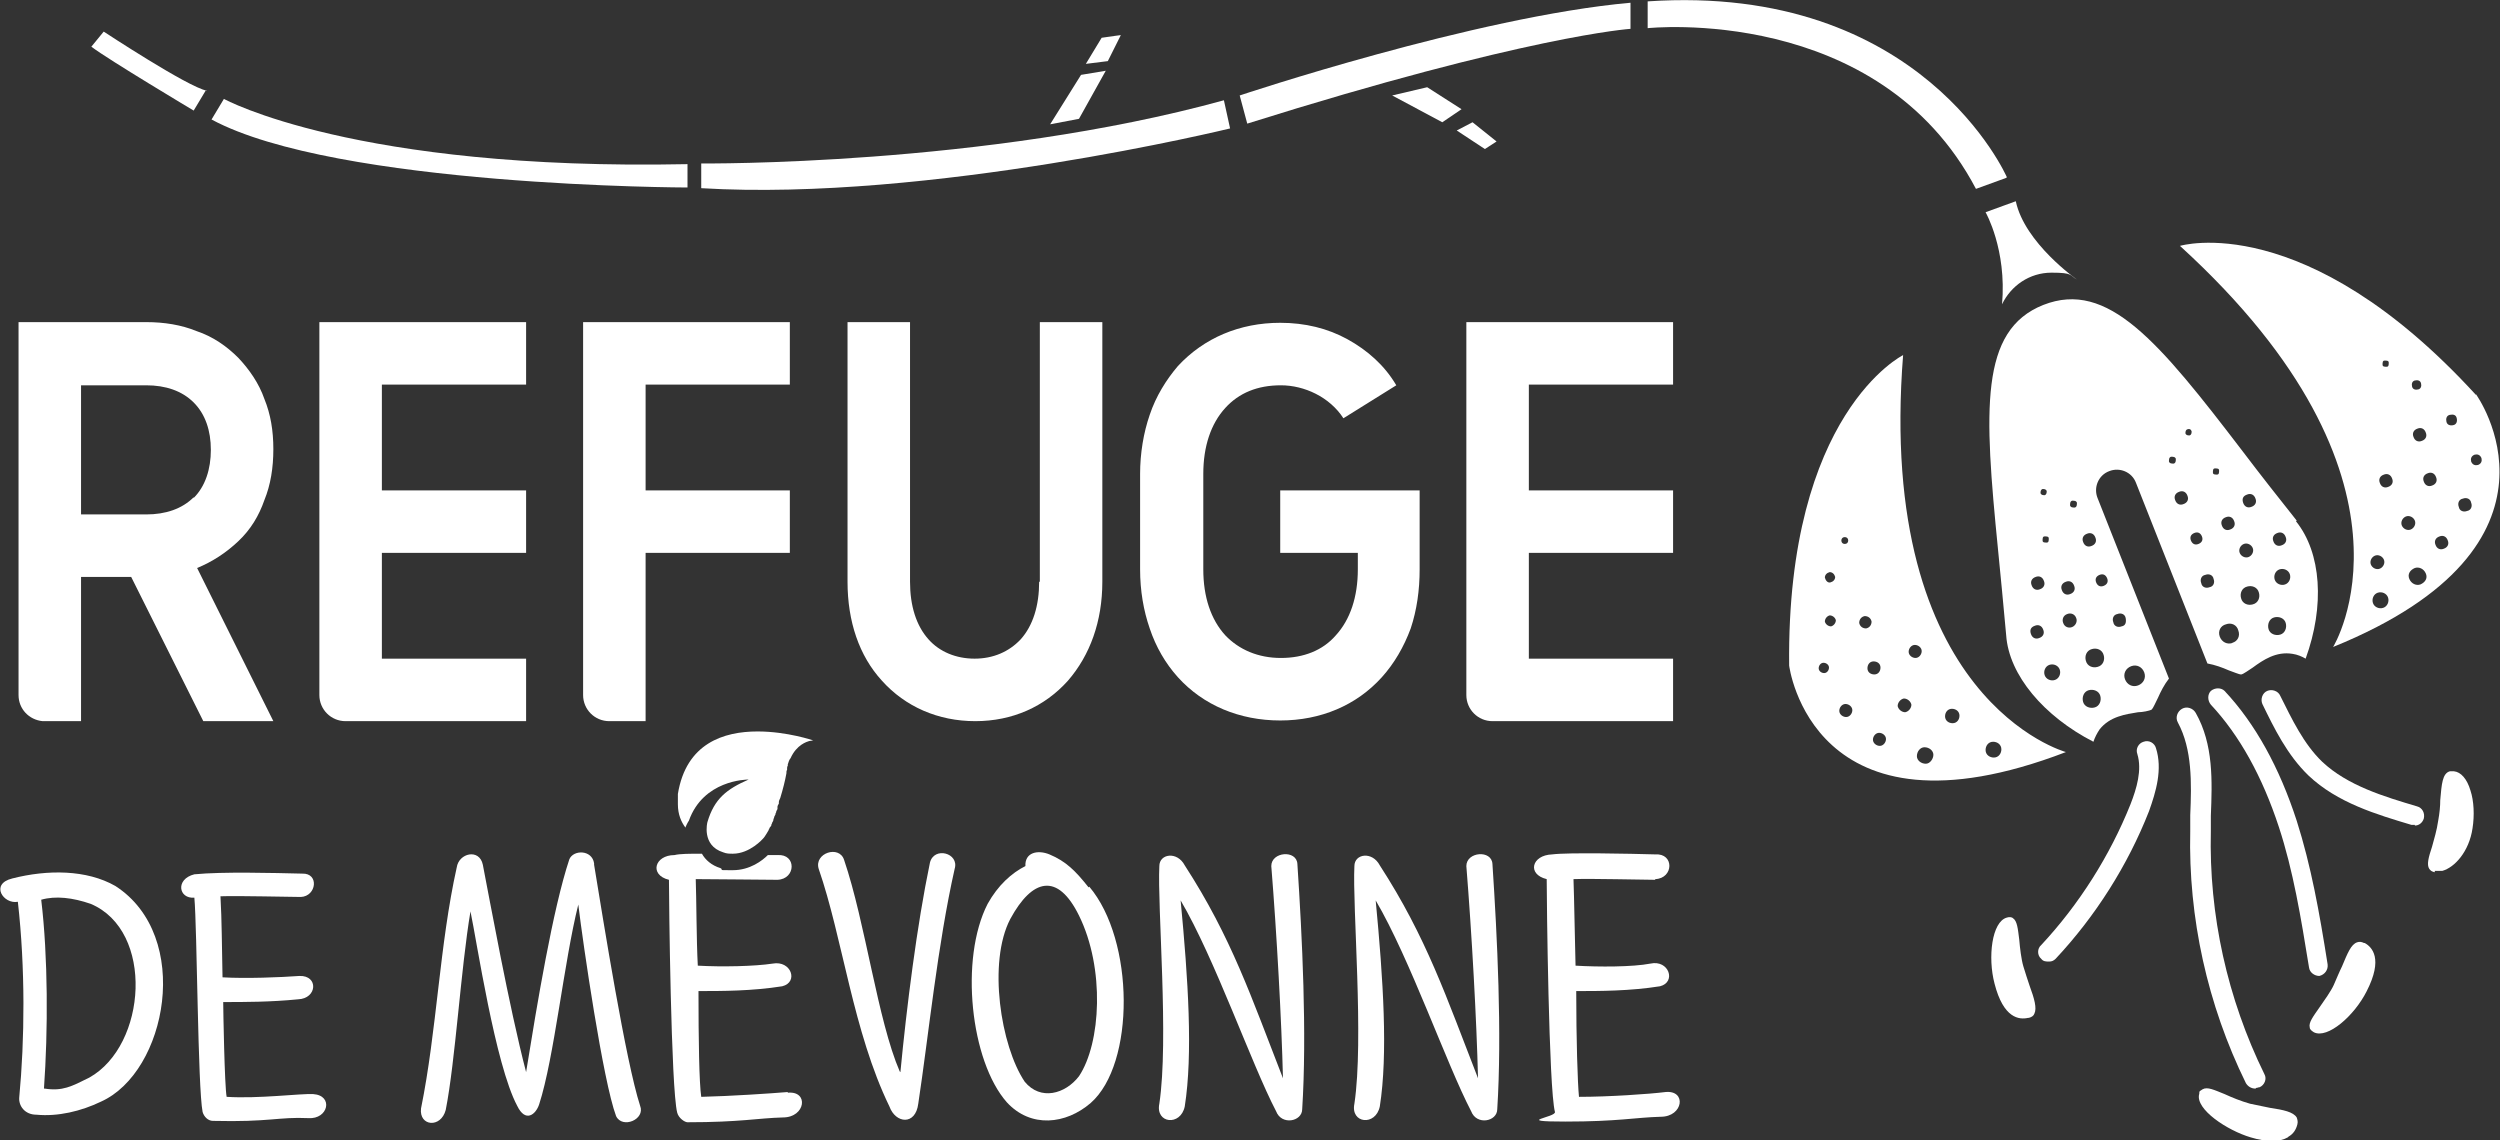 <svg xmlns="http://www.w3.org/2000/svg" id="Calque_1" viewBox="0 0 364 166"><rect x="0" y="0" width="364" height="166" fill="#333333" stroke="none"/><defs><style>      .st0 {        fill: #fff;      }    </style></defs><g><path class="st0" d="M38.5,72.8c.9-2.2,1.3-4.7,1.3-7.4s-.4-5.1-1.3-7.3c-.8-2.3-2.2-4.3-3.8-6-1.7-1.7-3.7-3.1-6.1-3.9-2.2-.9-4.7-1.3-7.3-1.3H2.7v54.3c0,2,1.5,3.6,3.5,3.8h0s.3,0,.3,0h5.3v-21h7.3l10.5,21h10.2l-11.1-22.3c2.2-.9,4.2-2.2,6-3.9s3-3.7,3.8-6ZM28.2,72.4c-1.7,1.7-4.1,2.5-6.9,2.5h-9.5v-18.8h9.5c2.8,0,5.2.8,6.9,2.5,1.7,1.7,2.5,4.1,2.5,6.9s-.8,5.3-2.5,7Z"></path><path class="st0" d="M151.3,84.7c0,3.5-.9,6.4-2.7,8.4-1.7,1.8-4,2.8-6.7,2.8s-5.1-1-6.7-2.8c-1.8-2-2.7-4.9-2.7-8.4v-37.8h-9.1v37.8c0,5.8,1.7,10.8,5,14.4,3.4,3.8,8.2,5.9,13.6,5.9s10.1-2.1,13.5-5.9c3.2-3.7,5-8.6,5-14.4v-37.8h-9.1v37.8Z"></path><path class="st0" d="M186.6,80.5h11.1v2.4c0,4-1.1,7.3-3.2,9.6-1.9,2.2-4.7,3.3-8,3.3s-6.1-1.2-8.1-3.3c-2.1-2.3-3.2-5.6-3.2-9.6v-13.9c0-4,1.1-7.3,3.2-9.6,2-2.2,4.7-3.3,8.1-3.3s7.1,1.7,9.1,4.8l7.7-4.8c-1.7-2.9-4.2-5.1-7.1-6.7-2.9-1.6-6.2-2.4-9.8-2.4-5.9,0-11.1,2.2-14.9,6.3-1.7,2-3.2,4.4-4.1,7.1-.9,2.6-1.4,5.6-1.4,8.6v13.9c0,3.1.5,6,1.4,8.6.9,2.7,2.3,5.1,4.1,7.1,3.7,4.1,9,6.3,14.9,6.3s11.1-2.2,14.8-6.3c1.8-2,3.2-4.4,4.2-7.1.9-2.7,1.3-5.6,1.3-8.6v-11.5h-20.3v9.1Z"></path><path class="st0" d="M243.6,56v-9.1h-30.1v54.3c0,2.1,1.7,3.8,3.8,3.8h26.3v-9.1h-21v-15.4h21v-9.1h-21v-15.4h21Z"></path><path class="st0" d="M50.3,46.9h-3.8v54.3c0,2.1,1.7,3.8,3.8,3.8h26.3v-9.1h-21v-15.4h21v-9.1h-21v-15.4h21v-9.1h-26.3Z"></path><path class="st0" d="M88.7,46.9h-3.8v54.3c0,2.1,1.7,3.8,3.8,3.8h5.3v-24.5h21v-9.1h-21v-15.4h21v-9.1h-26.3Z"></path></g><path class="st0" d="M118.4,107.8s0,0,0,0c0,0,0,0,0,0,0,0-3.8-1.3-8.1-1.3-4.9,0-10.4,1.7-11.6,9.1,0,0,0,0,0,0,0,0,0,0,0,0,0,.5,0,1,0,1.5,0,1.5.5,2.6,1.1,3.4,0-.1.4-.9.5-1,2.1-5.9,8.3-6,8.7-6s0,0,0,0c-3.2,1.4-5,2.8-6,6.2,0,0-.9,3.4,2.3,4.4.5.2.9.2,1.4.2,2.5,0,4.4-2.2,4.4-2.2.2-.2.3-.4.5-.7,0,0,0,0,0,0,.1-.2.2-.3.3-.5,0,0,0-.1.1-.2,0-.2.2-.3.3-.5,0,0,0-.2.1-.3,0-.2.2-.3.2-.5,0,0,0-.2.1-.3,0-.2.1-.3.2-.5,0,0,0-.2.1-.3,0-.2.1-.3.2-.5,0,0,0-.2,0-.3,0-.2.1-.3.2-.5,0,0,0-.2,0-.2,0-.2.1-.4.2-.6,0,0,0,0,0,0,.4-1.3.7-2.5.9-3.6,0,0,0,0,0,0,0-.2,0-.4.1-.5,0,0,0-.1,0-.2,0-.1,0-.3.1-.4,0,0,0-.1,0-.2.1-.3.2-.7.4-.9.9-2,2.4-2.4,2.7-2.5Z"></path><g><path class="st0" d="M16.8,129c11.3,7.3,7.5,27.1-2.1,31.4-2.9,1.4-6.3,2.2-9.4,1.9-1.7,0-2.6-1.3-2.5-2.5.8-8.4.9-18.8-.2-28.5-2.1.4-4.1-2.6-.8-3.4,5.1-1.3,10.8-1.3,15,1.1ZM6.5,158.5c2.6.4,3.9-.3,6.5-1.6,8.4-4.7,9.5-21.4.2-25.3-2.6-.9-5.1-1.2-7.2-.6,1,8.3,1,19.1.4,27.5Z"></path><path class="st0" d="M43.9,130.6c-1.8,0-9.2-.2-11.8-.1.2,3.5.2,7.2.3,11.8,3.5.2,8.4,0,11.2-.2,2.8-.1,2.6,3.3-.2,3.4-4,.4-7.8.4-10.9.4,0,1.1.2,12.3.5,13.8,4.6.3,10.8-.5,12.6-.4,3,.2,2.2,3.7-.7,3.5-4.4-.2-5.6.6-13.9.4-.7,0-1.3-.6-1.5-1.3-.7-3.5-.8-26.9-1.2-31.2-2.3.2-2.8-2.7,0-3.4,4.1-.4,11.5-.2,15.7-.1,2.5-.1,2.1,3.3-.2,3.4Z"></path><path class="st0" d="M86.5,125.9c1.4,8.5,4.6,28.6,6.7,35.1.8,2-2.6,3.4-3.5,1.5-1.9-5.1-4.8-25-5.5-30.8-2.1,8.4-3.5,22.3-5.7,29.1-.5,1.5-2,2.7-3.2.2-3.2-6-5.9-24.1-6.8-28.3-1.4,8.3-2.2,21.8-3.6,28.9-.7,2.7-3.9,2.4-3.6-.2,2.3-11.3,2.7-23.9,5.2-35.1.3-2.1,3.3-2.8,3.8-.4,1,5.1,3.8,20.6,6.3,30.2,1.6-9.9,3.9-23.8,6.3-31,.6-1.4,3.3-1.4,3.6.6Z"></path><path class="st0" d="M131.1,156.1c.9-9.4,2.4-21.4,4.3-30.5.6-2.4,4.3-1.4,3.6.9-2.5,11.1-3.8,24.3-5.3,34.2-.4,3.2-3.3,2.9-4.2.4-5.3-10.9-6.8-24.5-10.3-34.6-.7-2.3,3-3.5,3.7-1.3,3.1,9.1,4.9,23.4,8.1,30.8Z"></path><path class="st0" d="M158.6,129.1c6.6,7.8,6.7,25.8.2,31.5-3.6,3.1-8.7,3.7-12.2-.1-5.3-6-6.9-20.9-2.8-28.9,1.5-2.7,3.5-4.5,5.5-5.5-.1-2,1.8-2.4,3.5-1.7,2.4,1,3.8,2.4,5.7,4.8ZM147.1,133.8c-3.3,6.3-1.4,18.5,2.1,23.7,2.3,2.8,5.9,1.8,7.9-.8,3.2-4.8,3.8-15.7,0-23.4-3.1-6.3-6.8-5.4-10,.5Z"></path><path class="st0" d="M189.6,161.5c0,1.8-3,2.4-3.8.3-3.6-6.9-8.9-22.2-13.9-30.7,1.1,11.5,1.8,22.4.6,30-.6,2.9-4.3,2.5-3.7-.4,1.4-9.3-.3-28.7,0-34.6,0-1.8,2.6-2.2,3.7-.1,6.8,10.5,9.7,19.2,14.3,31-.2-8.3-.9-21-1.7-30.9,0-2.1,3.7-2.4,3.8-.3.7,10.6,1.4,24.7.7,35.7Z"></path><path class="st0" d="M218,161.5c0,1.8-3,2.4-3.8.3-3.6-6.9-8.9-22.2-13.9-30.7,1.1,11.5,1.8,22.4.6,30-.6,2.9-4.3,2.5-3.7-.4,1.4-9.3-.3-28.7,0-34.6,0-1.8,2.6-2.2,3.7-.1,6.8,10.5,9.7,19.2,14.3,31-.2-8.3-.9-21-1.7-30.9,0-2.1,3.7-2.4,3.8-.3.7,10.6,1.4,24.7.7,35.7Z"></path><path class="st0" d="M241,128.1c-1.8,0-9.3-.2-11.9-.1.1,2.6.2,9,.3,12.6,3.4.2,8.3.2,10.9-.3,2.7-.6,3.8,2.7,1.4,3.3-4.4.7-8.8.7-12.2.7,0,7.1.2,13.4.4,15.4,4.3,0,10.2-.4,12.6-.7,3.1-.3,2.6,3.6-.7,3.6-3.7.1-6.2.7-13.9.7s-1.3-.6-1.5-1.4c-.9-3.4-1.2-31-1.2-33.9-2.9-.7-2.2-3.5.8-3.6,2.3-.3,11.5-.1,15,0,2.8-.2,2.7,3.5,0,3.6Z"></path><path class="st0" d="M114.7,159c-2.4.2-8.3.6-12.6.7-.3-2-.4-8.3-.4-15.4,3.4,0,7.8,0,12.2-.7,2.4-.6,1.3-3.8-1.4-3.3-2.6.4-7.4.5-10.9.3-.2-3.6-.2-10-.3-12.6,2.7,0,10.2.1,11.9.1,2.7-.1,2.8-3.8,0-3.6-.4,0-.9,0-1.4,0-.8.8-2.6,2.2-5.1,2.2s-1.2,0-1.8-.3c-1.3-.4-2.2-1.2-2.7-2.1-1.8,0-3.2,0-4,.2-2.9,0-3.7,2.9-.8,3.6,0,2.8.3,30.4,1.2,33.9.2.8,1.1,1.4,1.5,1.4,7.7,0,10.2-.6,13.9-.7,3.3,0,3.8-3.9.7-3.6Z"></path></g><path class="st0" d="M360.5,57.5c-24.9-27.2-43.1-21.7-43.1-21.7,37.4,34.1,22.3,58.4,22.3,58.4,36.7-14.9,20.8-36.8,20.8-36.8ZM353.2,63c.2.5,0,1-.6,1.2-.5.2-1,0-1.2-.6-.2-.5,0-1,.6-1.2.5-.2,1,0,1.2.6ZM351.6,55.4c.4-.1.8,0,.9.4s0,.8-.4.9c-.4.1-.8,0-.9-.4-.1-.4,0-.8.4-.9ZM347.2,52.5c.3,0,.6,0,.6.3,0,.3,0,.6-.3.6s-.6,0-.6-.3c0-.3,0-.6.3-.6ZM345.2,82.2c-.2-.5.1-1.1.6-1.3.5-.2,1.1.1,1.3.6.2.5-.1,1.1-.6,1.3-.5.2-1.1-.1-1.3-.6ZM347,88.5c-.6.2-1.3-.1-1.5-.7-.2-.6.1-1.3.7-1.5s1.3.1,1.5.7c.2.6-.1,1.3-.7,1.5ZM347.7,70.9c-.5.2-1,0-1.2-.6-.2-.5,0-1,.6-1.2.5-.2,1,0,1.2.6.2.5,0,1-.6,1.2ZM349.7,76.5c-.2-.5.1-1.1.6-1.3.5-.2,1.1.1,1.3.6.2.5-.1,1.1-.6,1.3-.5.2-1.1-.1-1.3-.6ZM352.4,85.1c-.6.2-1.3-.1-1.6-.8s.1-1.3.8-1.6c.6-.2,1.3.1,1.6.8s-.1,1.3-.8,1.6ZM354.1,70.7c-.5.2-1,0-1.2-.6-.2-.5,0-1,.6-1.2.5-.2,1,0,1.2.6.2.5,0,1-.6,1.2ZM355.8,79.9c-.5.2-1,0-1.2-.6-.2-.5,0-1,.6-1.2.5-.2,1,0,1.2.6.2.5,0,1-.6,1.2ZM357.2,61.9c-.4.1-.9,0-1-.5-.1-.4,0-.9.5-1s.9,0,1,.5c.1.4,0,.9-.5,1ZM359.2,74.4c-.5.2-1.1,0-1.2-.6-.2-.5,0-1.1.6-1.2.5-.2,1.1,0,1.2.6.2.5,0,1.1-.6,1.2ZM360.8,67.7c-.4.1-.8,0-1-.5-.1-.4,0-.8.5-1,.4-.1.8,0,1,.5.1.4,0,.8-.5,1Z"></path><path class="st0" d="M277.1,51.7s-17,8.4-16.6,45.2c0,0,3.3,26.8,40.3,12.6,0,0-27.7-7.5-23.7-57.9ZM268.6,78.2c.3,0,.5.2.5.5,0,.3-.2.5-.5.5s-.5-.2-.5-.5c0-.3.2-.5.5-.5ZM266.4,83.3c.4,0,.7.3.8.7,0,.4-.3.7-.7.8s-.7-.3-.8-.7c0-.4.3-.7.7-.8ZM265.6,98c-.4,0-.8-.3-.8-.7,0-.4.3-.8.7-.8.4,0,.8.3.8.7,0,.4-.3.8-.7.8ZM266.6,91.2c-.4,0-.8-.3-.9-.7,0-.4.3-.8.7-.9.4,0,.8.3.9.7,0,.4-.3.8-.7.9ZM268.8,104.4c-.5,0-1-.4-1-.9s.4-1,.9-1c.5,0,1,.4,1,.9,0,.5-.4,1-.9,1ZM270.7,90.7c0-.5.3-.9.8-1,.5,0,.9.3,1,.8,0,.5-.3.9-.8,1-.5,0-.9-.3-1-.8ZM271.9,97.3c0-.5.3-1,.9-1,.5,0,1,.3,1,.9,0,.5-.3,1-.9,1-.5,0-1-.3-1-.9ZM273.7,108.6c-.5,0-1-.4-1-.9,0-.5.4-1,.9-1,.5,0,1,.4,1,.9,0,.5-.4,1-.9,1ZM277.4,103.7c-.5,0-1-.4-1.1-.9,0-.5.4-1,.9-1.1.5,0,1,.4,1.1.9,0,.5-.4,1-.9,1.1ZM277.9,94.9c0-.5.4-1,.9-1s1,.4,1,.9c0,.5-.4,1-.9,1-.5,0-1-.4-1-.9ZM280.4,111.2c-.7,0-1.3-.5-1.3-1.1,0-.7.5-1.3,1.1-1.3.7,0,1.3.5,1.3,1.1s-.5,1.3-1.1,1.3ZM284.3,105.3c-.6,0-1.1-.4-1.1-1,0-.6.4-1.1,1-1.1.6,0,1.1.4,1.1,1,0,.6-.4,1.1-1,1.1ZM290.3,110.3c-.6,0-1.2-.4-1.2-1.1,0-.6.4-1.2,1.1-1.2.6,0,1.2.4,1.2,1.1,0,.6-.4,1.2-1.1,1.2Z"></path><path class="st0" d="M334.4,75.8c-2.7-3.4-5.3-6.7-7.8-10-12.3-16.1-19.7-25.1-29.1-21.4-9.3,3.7-8.6,15.3-6.6,35.5.4,4,.8,8.2,1.2,12.6.4,5.8,5.5,11.8,12.7,15.5.2-.6.5-1.2.9-1.8,1.5-1.9,3.8-2.2,5.6-2.5.6,0,1.7-.2,2-.4.2-.2.6-1.1.9-1.7.4-.9.9-1.9,1.6-2.8l-10.4-26.3c-.6-1.5.1-3.3,1.7-3.9,1.5-.6,3.3.1,3.9,1.7l10.4,26.3c1.1.2,2.2.6,3.1,1,.6.2,1.5.6,1.8.6.3,0,1.2-.7,1.7-1,1.5-1.1,3.4-2.4,5.8-2,.7.1,1.4.4,1.9.7,2.8-7.7,2.3-15.4-1.4-20ZM303.9,77.7c.5-.2,1,0,1.2.6.2.5,0,1-.6,1.2-.5.2-1,0-1.2-.6-.2-.5,0-1,.6-1.2ZM298.3,78.4c0,.3,0,.6-.3.6-.3,0-.6,0-.6-.3,0-.3,0-.6.3-.6.3,0,.6,0,.6.3ZM297.4,71.2c.2,0,.5,0,.6.3,0,.2,0,.5-.3.6-.2,0-.5,0-.6-.3,0-.2,0-.5.3-.6ZM296.9,92.9c-.5.2-1,0-1.2-.6s0-1,.6-1.2c.5-.2,1,0,1.2.6.2.5,0,1-.6,1.2ZM297,85.8c-.5.2-1,0-1.2-.6-.2-.5,0-1,.6-1.2.5-.2,1,0,1.2.6.2.5,0,1-.6,1.2ZM299.2,99c-.6.2-1.3-.1-1.5-.7-.2-.6.1-1.3.7-1.5.6-.2,1.3.1,1.5.7.2.6-.1,1.3-.7,1.5ZM300.2,85.9c-.2-.5,0-1,.6-1.2.5-.2,1,0,1.2.6.2.5,0,1-.6,1.2-.5.2-1,0-1.2-.6ZM301.7,91.3c-.5.2-1.1,0-1.3-.6-.2-.5,0-1.1.6-1.3.5-.2,1.1,0,1.3.6.2.5-.1,1.1-.6,1.3ZM302.1,73.9c-.3,0-.6,0-.7-.3,0-.3,0-.6.3-.7.3,0,.6,0,.7.3,0,.3,0,.6-.3.7ZM305,103c-.7.2-1.5-.1-1.7-.8-.2-.7.1-1.5.8-1.7.7-.2,1.5.1,1.7.8.2.7-.1,1.5-.8,1.7ZM305.4,97.1c-.7.2-1.5-.1-1.7-.9-.2-.7.1-1.5.9-1.7.7-.2,1.5.1,1.7.9.2.7-.1,1.5-.9,1.7ZM310.3,97c.8-.3,1.6.1,1.9.9.3.8-.1,1.6-.9,1.9-.8.3-1.6-.1-1.9-.9-.3-.8.1-1.6.9-1.9ZM308.3,89.4c.5-.2,1.1,0,1.2.6s0,1.1-.6,1.2c-.5.2-1.1,0-1.2-.6-.2-.5,0-1.1.6-1.2ZM305.7,83.7c.5-.2.9,0,1.1.5s0,.9-.5,1.1c-.5.2-.9,0-1.1-.5-.2-.5,0-.9.5-1.1ZM331.6,77.6c.5-.2,1,0,1.2.6.2.5,0,1-.6,1.2-.5.2-1,0-1.2-.6-.2-.5,0-1,.6-1.2ZM327.2,72c.5-.2,1,0,1.2.6.2.5,0,1-.6,1.2-.5.2-1,0-1.2-.6s0-1,.6-1.2ZM324.1,75.3c.5-.2,1,0,1.2.6.2.5,0,1-.6,1.2-.5.2-1,0-1.2-.6-.2-.5,0-1,.6-1.2ZM315.8,67.2c0-.3,0-.6.3-.7.3,0,.6,0,.7.3,0,.3,0,.6-.3.7-.3,0-.6,0-.7-.3ZM317.9,73.4c-.5.2-1,0-1.2-.6-.2-.5,0-1,.6-1.2.5-.2,1,0,1.2.6.2.5,0,1-.6,1.2ZM318.2,63.1c0-.2,0-.5.3-.6s.5,0,.6.3c0,.2,0,.5-.3.6-.2,0-.5,0-.6-.3ZM319,78.7c-.2-.5,0-.9.5-1.1.5-.2.9,0,1.1.5.2.5,0,.9-.5,1.1-.5.2-.9,0-1.1-.5ZM321.7,85.5c-.5.2-1.1,0-1.2-.6-.2-.5,0-1.1.6-1.2.5-.2,1.1,0,1.2.6.2.5,0,1.1-.6,1.2ZM322.2,68.8c0-.3,0-.6.3-.6.3,0,.6,0,.6.3,0,.3,0,.6-.3.6-.3,0-.6,0-.6-.3ZM325.1,93.6c-.8.3-1.6-.1-1.9-.9-.3-.8.1-1.6.9-1.8.8-.3,1.6.1,1.8.9.3.8-.1,1.6-.9,1.8ZM326.7,79.2c.5-.2,1.1.1,1.3.6.2.5-.1,1.1-.6,1.3-.5.2-1.1-.1-1.3-.6-.2-.5.1-1.1.6-1.3ZM328,88c-.7.2-1.5-.1-1.7-.9-.2-.7.1-1.5.9-1.7.7-.2,1.5.1,1.7.9.2.7-.1,1.5-.9,1.7ZM332,92.4c-.7.2-1.5-.1-1.7-.8-.2-.7.1-1.5.8-1.7.7-.2,1.5.1,1.7.8.2.7-.1,1.5-.8,1.7ZM332.7,85.1c-.6.2-1.3-.1-1.5-.7-.2-.6.1-1.3.7-1.5.6-.2,1.3.1,1.5.7.2.6-.1,1.3-.7,1.5Z"></path><path class="st0" d="M351.6,120.1c-.2,0-.3,0-.5,0-5-1.5-10.8-3.2-15-7.2-3.1-3-5-6.9-6.7-10.4-.3-.7,0-1.6.7-1.9.7-.3,1.6,0,1.9.7,1.7,3.4,3.4,7,6.1,9.6,3.7,3.5,9.1,5.1,13.8,6.5.8.2,1.2,1,1,1.8-.2.6-.7,1-1.3,1Z"></path><path class="st0" d="M337.7,142.1c-.7,0-1.4-.5-1.5-1.2-1.2-7.4-2.3-14.1-4.4-20.5-2.4-7.3-5.7-13.3-9.9-17.8-.5-.6-.5-1.5,0-2,.6-.5,1.5-.5,2,0,4.5,4.8,8,11.2,10.5,18.9,2.1,6.6,3.3,13.3,4.5,20.9.1.8-.4,1.5-1.2,1.7,0,0,0,0-.1,0Z"></path><path class="st0" d="M328.4,158.5c-.6,0-1.1-.3-1.4-.8-5.6-11.4-8.4-24.1-8.1-36.7,0-.8,0-1.5,0-2.3.2-4.7.3-9.6-1.8-13.5-.4-.7-.1-1.6.6-2,.7-.4,1.6-.1,2,.6,2.6,4.6,2.4,9.9,2.2,15,0,.8,0,1.5,0,2.2-.3,12.2,2.4,24.4,7.8,35.4.4.7,0,1.6-.7,1.9-.2,0-.3.1-.5.1Z"></path><path class="st0" d="M298.3,140c-.4,0-.8,0-1.1-.4-.6-.5-.6-1.5,0-2,5.5-5.9,10-13,13-20.5.9-2.3,1.7-5,1-7.3-.3-.8.2-1.6.9-1.8.8-.3,1.6.2,1.8.9,1,3.1,0,6.4-1,9.2-3.1,7.9-7.8,15.3-13.6,21.5-.3.3-.6.4-.9.4Z"></path><path class="st0" d="M295.4,148.2c.4-.1.7-.3.8-.6.4-.8,0-2.2-.7-4.1-.3-.9-.6-1.8-.9-2.8s-.5-2.7-.6-3.9c-.2-1.6-.3-2.7-.9-3.1-.2-.2-.6-.2-.9-.1-2.2.6-2.8,5.8-1.8,9.6,1.3,5.1,3.6,5.3,4.9,5Z"></path><path class="st0" d="M344.2,137.3c-.4-.2-.7-.2-1-.1-.9.3-1.4,1.6-2.2,3.5-.4.8-.8,1.8-1.2,2.7s-1.4,2.3-2.1,3.3c-.9,1.3-1.6,2.2-1.4,2.9,0,.3.3.5.6.7,2,1,5.9-2.4,7.7-6,2.4-4.7.8-6.4-.3-7Z"></path><path class="st0" d="M333.2,165.5c.7-.4,1.1-1,1.3-1.8.1-.4,0-.7-.1-1-.5-.8-1.9-1.1-3.9-1.4-.9-.2-1.9-.4-2.9-.6-1.4-.4-2.6-.9-3.7-1.4-1.5-.6-2.5-1.1-3.2-.7s-.4.4-.5.7c-.6,2.2,4.1,5.3,7.5,6.3,2.3.7,4.2.7,5.4,0Z"></path><path class="st0" d="M354.5,126.8c.3,0,.7,0,1.1,0,1.8-.5,3.9-2.8,4.4-6.2.3-1.9.2-4-.3-5.5-.5-1.7-1.4-2.7-2.4-2.8-.2,0-.4,0-.6,0-1.1.3-1.2,1.9-1.4,4.2,0,.9-.1,1.9-.3,3-.2,1.4-.6,2.7-.9,3.8-.5,1.5-.8,2.6-.4,3.2.2.3.4.4.8.5Z"></path><path class="st0" d="M291.5,44.3c1.3-2.7,4-4.6,7.2-4.6s2.6.4,3.7,1h0s-7.6-5.3-8.9-11.4l-4.4,1.6s3.1,5.4,2.4,13.4Z"></path><path class="st0" d="M292.2,25.8S279.9-2.5,239.9.2v3.9s33.6-3.6,47.8,23.4l4.4-1.6Z"></path><path class="st0" d="M237.4.4v3.8s-15.1,1-55.8,13.8l-1.1-4.1S214.9,2.4,237.4.4Z"></path><path class="st0" d="M178.2,14.6l.9,4.1s-43.8,10.7-77,8.7v-3.6s41.3.4,76.1-9.2Z"></path><path class="st0" d="M100.1,23.9v3.4s-51.1-.1-69.3-9.9l1.8-3s19,10.5,67.5,9.5Z"></path><path class="st0" d="M30,13.1l-1.8,3s-12.4-7.4-14.9-9.3l1.8-2.2s12.3,8.1,15,8.6Z"></path><polygon class="st0" points="152.9 18.1 157.1 17.3 161 10.3 157.4 10.9 152.9 18.1"></polygon><polygon class="st0" points="158.1 9.3 161.3 8.9 163.2 5.1 160.4 5.5 158.1 9.3"></polygon><polygon class="st0" points="207.8 12.7 202.7 13.9 210 17.8 212.8 15.9 207.8 12.7"></polygon><polygon class="st0" points="214.4 17.8 212.1 19 216.2 21.7 217.9 20.6 214.4 17.8"></polygon></svg>